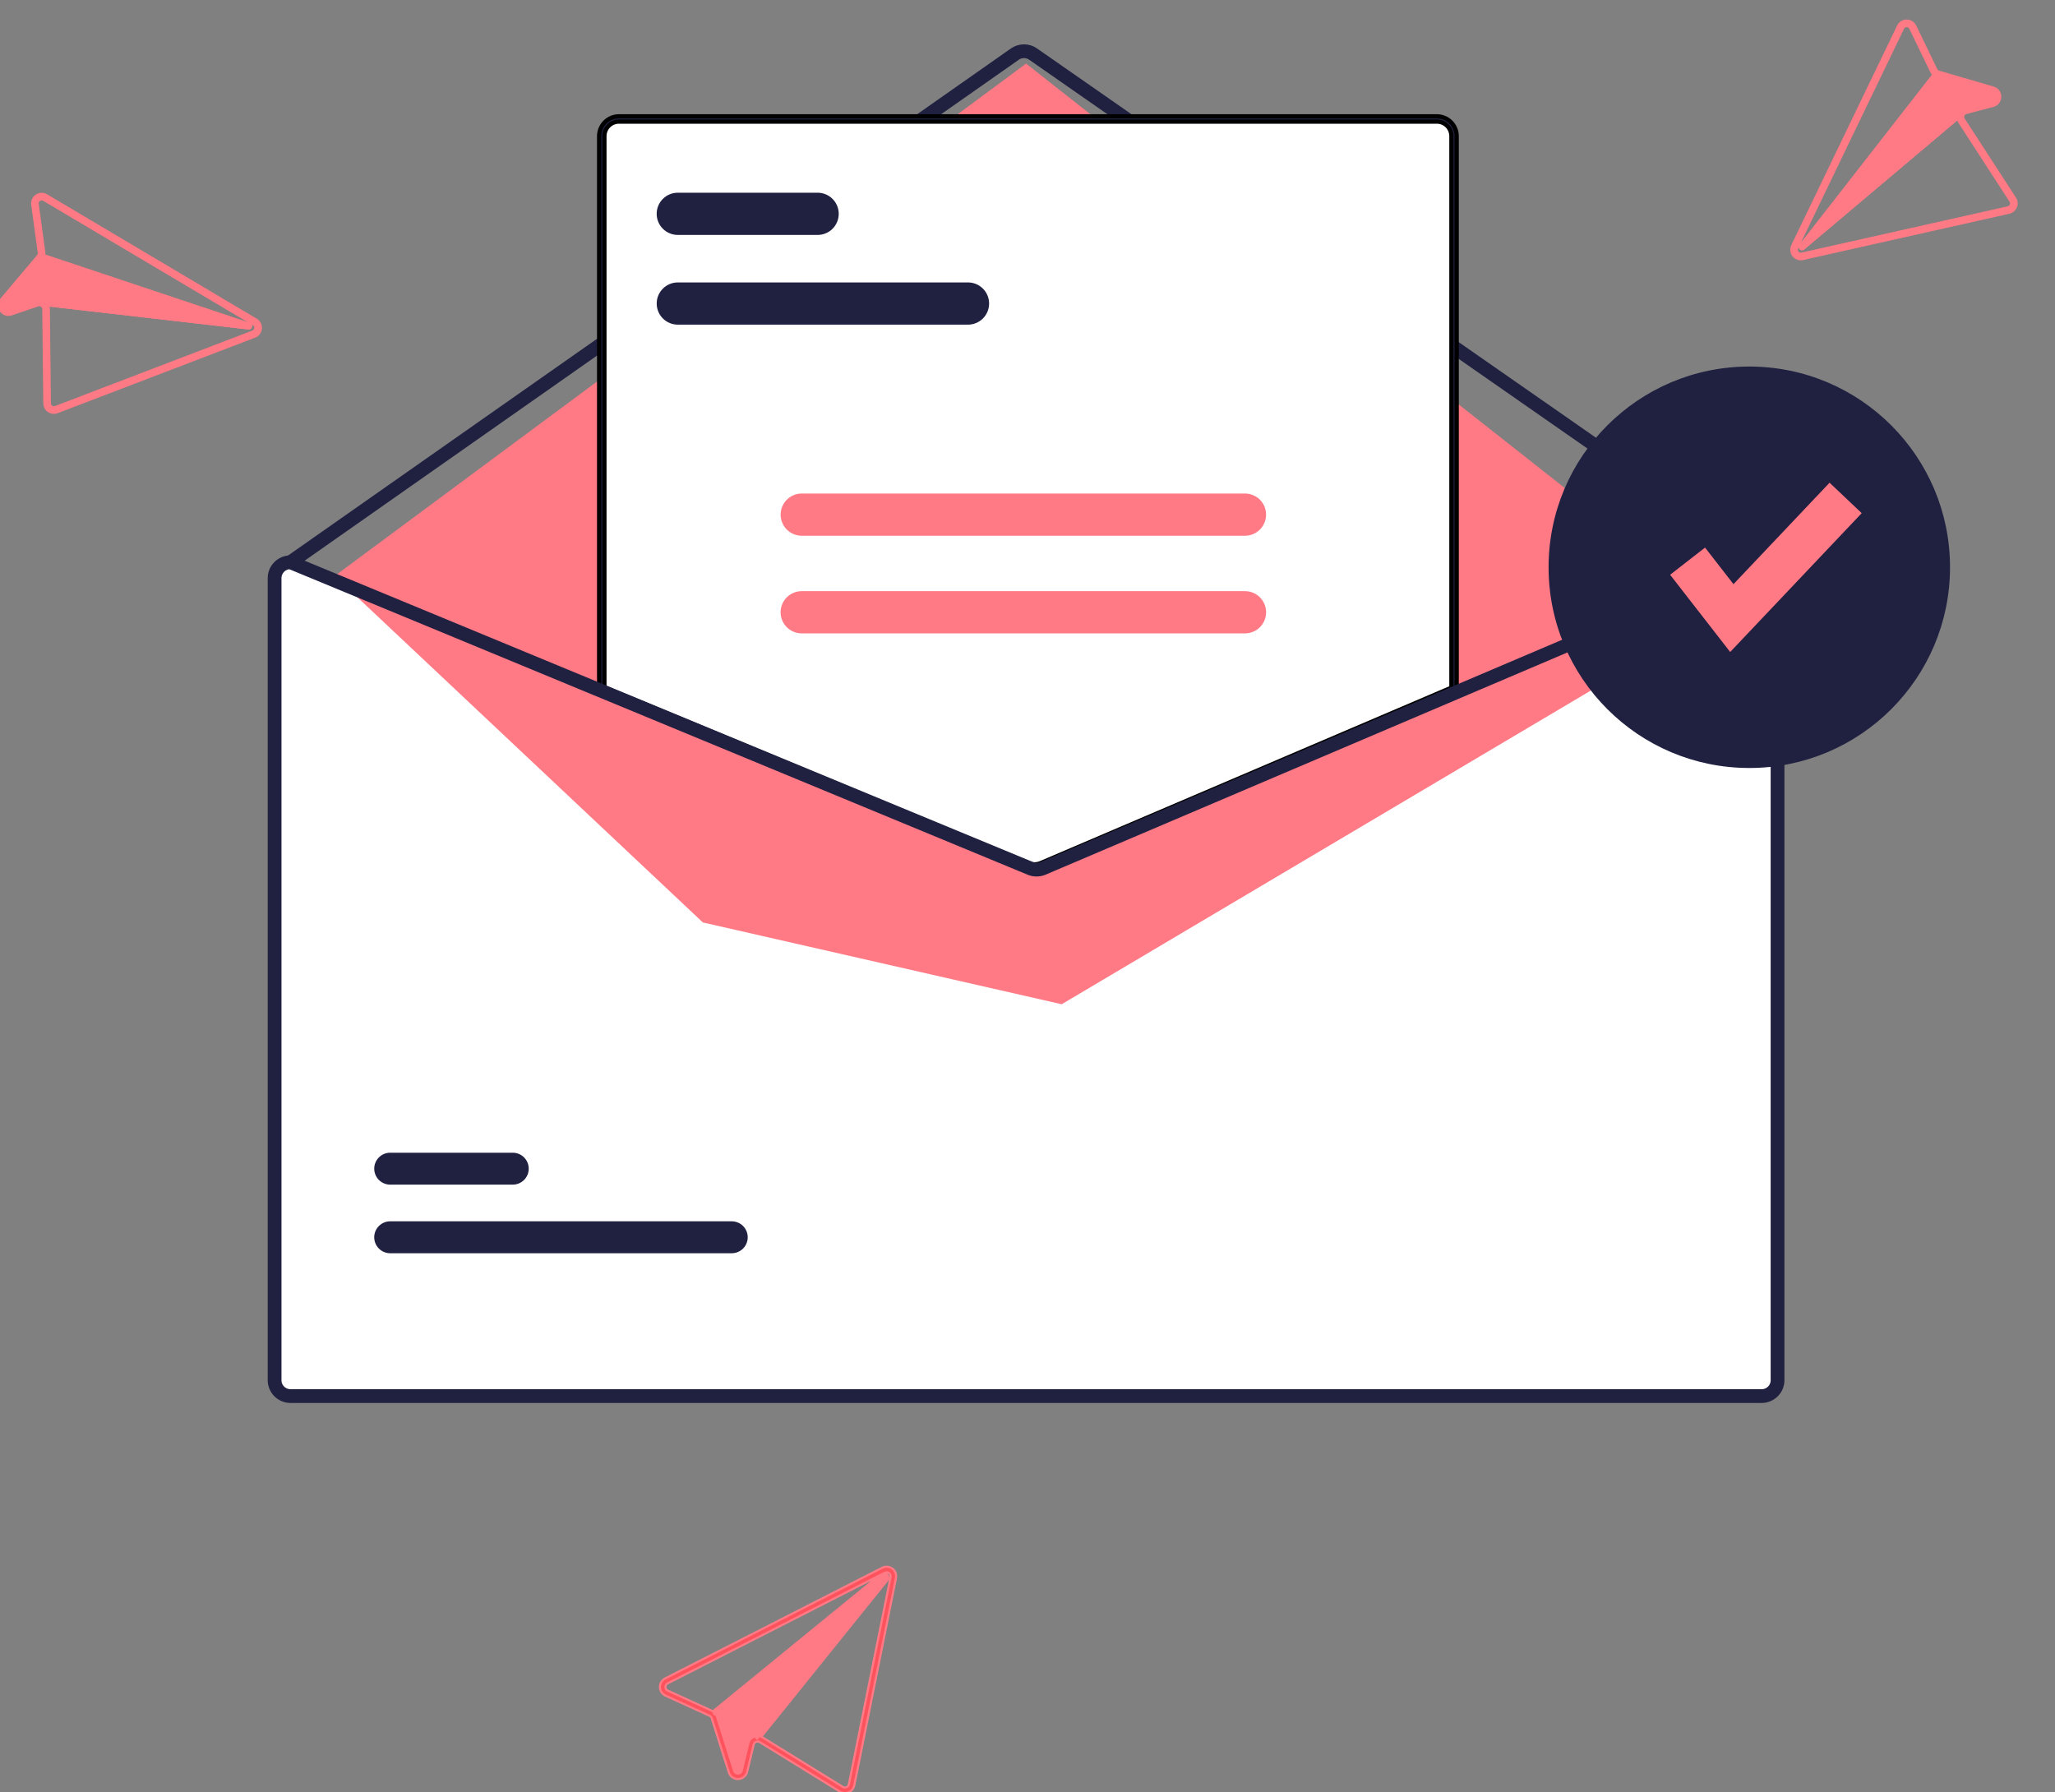 <svg width="485" height="423" viewBox="0 0 485 423" fill="none" xmlns="http://www.w3.org/2000/svg">
<rect x="0" y="0" width="485" height="423" fill="#808080" stroke="none"/>
<g clip-path="url(#clip0)">
<path d="M414.601 132H414.476L342.986 162.527L245.173 204.294C244.791 204.454 244.381 204.538 243.966 204.54C243.551 204.542 243.14 204.463 242.757 204.306L141.842 162.439L68.596 132.05L68.484 132H68.359C67.204 132.001 66.095 132.461 65.278 133.278C64.461 134.095 64.001 135.203 64 136.359V325.671C64.001 326.827 64.461 327.935 65.278 328.752C66.095 329.569 67.204 330.029 68.359 330.03H414.601C415.757 330.029 416.865 329.569 417.682 328.752C418.499 327.935 418.959 326.827 418.96 325.671V136.359C418.959 135.203 418.499 134.095 417.682 133.278C416.865 132.461 415.757 132.001 414.601 132V132Z" fill="white"/>
<path d="M416.029 133.318C415.902 133.318 415.778 133.279 415.673 133.206L243.45 13.265C242.926 12.902 242.303 12.708 241.665 12.709C241.028 12.71 240.405 12.906 239.883 13.271L68.9 133.205C68.764 133.299 68.597 133.336 68.435 133.307C68.273 133.278 68.129 133.187 68.034 133.052C67.939 132.917 67.902 132.75 67.93 132.587C67.959 132.425 68.05 132.28 68.184 132.185L239.167 12.251C239.9 11.74 240.771 11.466 241.663 11.464C242.556 11.463 243.428 11.735 244.162 12.243L416.385 132.184C416.494 132.26 416.576 132.369 416.619 132.494C416.661 132.62 416.663 132.755 416.623 132.882C416.584 133.008 416.504 133.119 416.398 133.197C416.291 133.276 416.162 133.318 416.029 133.318Z" fill="#202041" stroke="#202041" stroke-width="2"/>
<path d="M79 135.925L242.164 15L406.567 144.529L250.571 237.005L165.879 217.701L79 135.925Z" fill="#FF7A85"/>
<path d="M172.698 295.769H92.091C91.092 295.771 90.134 295.375 89.427 294.67C88.719 293.965 88.321 293.008 88.32 292.009C88.318 291.01 88.713 290.052 89.419 289.344C90.124 288.637 91.081 288.239 92.08 288.237H172.698C173.697 288.236 174.656 288.631 175.363 289.336C176.07 290.042 176.468 290.999 176.47 291.998C176.471 292.996 176.076 293.955 175.371 294.662C174.666 295.369 173.708 295.768 172.709 295.769H172.698Z" fill="#202041"/>
<path d="M121.011 279.578H92.091C91.093 279.579 90.135 279.183 89.428 278.478C88.721 277.773 88.324 276.816 88.322 275.818C88.321 274.819 88.716 273.861 89.42 273.154C90.125 272.447 91.082 272.048 92.08 272.046H121.011C121.506 272.045 121.996 272.142 122.453 272.33C122.911 272.518 123.327 272.795 123.677 273.144C124.028 273.494 124.306 273.908 124.496 274.365C124.686 274.822 124.784 275.312 124.785 275.806C124.786 276.301 124.689 276.791 124.5 277.249C124.312 277.706 124.035 278.122 123.685 278.472C123.336 278.822 122.921 279.1 122.464 279.29C122.007 279.48 121.517 279.578 121.022 279.578H121.011Z" fill="#202041"/>
<path d="M244.129 204.923C243.516 204.924 242.91 204.805 242.342 204.573L141.714 162.819V32.123C141.715 30.967 142.175 29.859 142.992 29.042C143.809 28.225 144.917 27.765 146.073 27.764H339.122C340.277 27.765 341.385 28.225 342.202 29.042C343.02 29.859 343.479 30.967 343.481 32.123V162.911L343.292 162.992L245.97 204.553C245.387 204.798 244.761 204.924 244.129 204.923V204.923Z" fill="white"/>
<path d="M244.129 205.234C243.476 205.235 242.829 205.108 242.224 204.862L141.402 163.027V32.123C141.404 30.885 141.896 29.698 142.772 28.822C143.648 27.947 144.835 27.454 146.073 27.453H339.122C340.36 27.454 341.547 27.947 342.422 28.822C343.298 29.698 343.791 30.885 343.792 32.123V163.116L246.092 204.839C245.471 205.101 244.803 205.235 244.129 205.234V205.234ZM142.648 162.196L242.699 203.71C243.632 204.089 244.677 204.082 245.606 203.693L342.547 162.294V32.123C342.545 31.215 342.184 30.345 341.542 29.703C340.9 29.06 340.03 28.699 339.122 28.698H146.073C145.165 28.699 144.294 29.06 143.652 29.703C143.01 30.345 142.649 31.215 142.648 32.123L142.648 162.196Z" fill="#202041" stroke="black"/>
<path d="M415.772 132.073H415.647L343.955 162.599L245.866 204.366C245.483 204.527 245.072 204.611 244.656 204.613C244.24 204.615 243.828 204.535 243.443 204.379L142.244 162.512L68.792 132.122L68.679 132.073H68.554C67.395 132.074 66.284 132.533 65.465 133.351C64.645 134.168 64.184 135.276 64.183 136.432V325.744C64.184 326.899 64.645 328.007 65.465 328.825C66.284 329.642 67.395 330.102 68.554 330.103H415.772C416.931 330.102 418.042 329.642 418.861 328.825C419.681 328.007 420.142 326.899 420.143 325.744V136.432C420.142 135.276 419.681 134.168 418.861 133.351C418.042 132.533 416.931 132.074 415.772 132.073V132.073ZM418.894 325.744C418.894 326.569 418.565 327.361 417.979 327.945C417.394 328.529 416.6 328.857 415.772 328.857H68.554C67.726 328.857 66.932 328.529 66.347 327.945C65.761 327.361 65.432 326.569 65.432 325.744V136.432C65.433 135.626 65.746 134.853 66.306 134.273C66.866 133.692 67.629 133.35 68.436 133.318L142.244 163.857L242.963 205.531C244.053 205.973 245.274 205.966 246.36 205.512L343.955 163.95L415.897 133.318C416.702 133.353 417.463 133.696 418.021 134.276C418.58 134.856 418.892 135.628 418.894 136.432V325.744Z" fill="#3F3D56" stroke="#202041" stroke-width="2"/>
<path d="M228.463 76.619H159.962C158.642 76.617 157.377 76.091 156.444 75.157C155.511 74.223 154.987 72.957 154.987 71.637C154.987 70.317 155.511 69.05 156.444 68.116C157.377 67.182 158.642 66.657 159.962 66.655H228.463C229.783 66.657 231.048 67.182 231.981 68.116C232.914 69.05 233.438 70.317 233.438 71.637C233.438 72.957 232.914 74.223 231.981 75.157C231.048 76.091 229.783 76.617 228.463 76.619V76.619Z" fill="#202041"/>
<path d="M192.967 55.446H159.962C158.641 55.446 157.373 54.921 156.439 53.987C155.505 53.052 154.98 51.785 154.98 50.464C154.98 49.142 155.505 47.875 156.439 46.941C157.373 46.007 158.641 45.482 159.962 45.482H192.967C194.288 45.482 195.555 46.007 196.49 46.941C197.424 47.875 197.949 49.142 197.949 50.464C197.949 51.785 197.424 53.052 196.49 53.987C195.555 54.921 194.288 55.446 192.967 55.446V55.446Z" fill="#202041"/>
<path d="M293.831 126.438H189.211C187.891 126.436 186.626 125.91 185.693 124.976C184.76 124.042 184.236 122.776 184.236 121.456C184.236 120.136 184.76 118.87 185.693 117.936C186.626 117.001 187.891 116.476 189.211 116.474H293.831C295.151 116.476 296.416 117.001 297.349 117.936C298.282 118.87 298.806 120.136 298.806 121.456C298.806 122.776 298.282 124.042 297.349 124.976C296.416 125.91 295.151 126.436 293.831 126.438V126.438Z" fill="#FF7A85"/>
<path d="M293.831 149.479H189.211C187.89 149.479 186.623 148.954 185.688 148.02C184.754 147.085 184.229 145.818 184.229 144.497C184.229 143.176 184.754 141.909 185.688 140.974C186.623 140.04 187.89 139.515 189.211 139.515H293.831C295.152 139.515 296.419 140.04 297.354 140.974C298.288 141.909 298.813 143.176 298.813 144.497C298.813 145.818 298.288 147.085 297.354 148.02C296.419 148.954 295.152 149.479 293.831 149.479V149.479Z" fill="#FF7A85"/>
<path d="M412.853 181.249C439.016 181.249 460.224 160.04 460.224 133.878C460.224 107.715 439.016 86.507 412.853 86.507C386.691 86.507 365.482 107.715 365.482 133.878C365.482 160.04 386.691 181.249 412.853 181.249Z" fill="#202041"/>
<path d="M408.339 153.875L394.161 135.644L402.406 129.231L409.119 137.863L431.798 113.922L439.382 121.107L408.339 153.875Z" fill="#FF7A85"/>
<path d="M10.856 46.278C10.533 46.087 10.162 45.991 9.786 46.001C9.411 46.011 9.046 46.126 8.733 46.334C8.42 46.542 8.172 46.833 8.017 47.176C7.862 47.518 7.807 47.897 7.858 48.269L9.402 59.592C9.423 59.759 9.412 59.929 9.368 60.091C9.32 60.252 9.239 60.4 9.131 60.528L0.484 70.771C0.195 71.101 0.026 71.518 0.003 71.956C-0.02 72.394 0.104 72.826 0.357 73.185L0.366 73.198C0.608 73.56 0.964 73.831 1.378 73.967C1.792 74.103 2.239 74.097 2.649 73.95L8.893 71.83C9.1 71.762 9.322 71.751 9.535 71.799C9.747 71.847 9.943 71.951 10.101 72.102C10.219 72.211 10.312 72.343 10.377 72.49C10.441 72.637 10.473 72.796 10.473 72.956L10.717 95.205C10.72 95.527 10.801 95.844 10.953 96.128C11.105 96.412 11.325 96.654 11.591 96.834C11.857 97.014 12.163 97.127 12.482 97.164C12.801 97.201 13.124 97.161 13.424 97.048L60.031 79.223C60.383 79.089 60.689 78.859 60.916 78.559C61.142 78.259 61.279 77.901 61.311 77.526C61.343 77.151 61.269 76.775 61.096 76.441C60.924 76.107 60.661 75.828 60.338 75.637L59.703 75.26L10.856 46.278V46.278ZM8.647 48.16C8.617 47.937 8.651 47.709 8.744 47.504C8.837 47.299 8.986 47.124 9.174 46.999C9.362 46.875 9.582 46.806 9.807 46.8C10.033 46.795 10.255 46.853 10.449 46.968L59.281 75.941L59.931 76.326C60.124 76.441 60.281 76.609 60.383 76.809C60.486 77.009 60.53 77.234 60.511 77.458C60.492 77.683 60.41 77.897 60.276 78.077C60.141 78.257 59.958 78.396 59.748 78.477L13.141 96.301C12.961 96.37 12.767 96.394 12.575 96.371C12.383 96.349 12.2 96.281 12.041 96.172C11.881 96.064 11.751 95.918 11.659 95.748C11.568 95.578 11.519 95.389 11.517 95.196L11.273 72.947C11.273 72.727 11.235 72.508 11.161 72.301L58.611 77.753C58.797 77.776 58.984 77.734 59.141 77.634C59.298 77.533 59.415 77.381 59.472 77.204C59.529 77.026 59.522 76.834 59.453 76.661C59.383 76.488 59.255 76.345 59.091 76.256C59.051 76.234 59.009 76.216 58.966 76.202L10.205 59.925C10.217 59.778 10.212 59.63 10.191 59.483L8.647 48.16L8.647 48.16Z" fill="#FF7A85"/>
<path d="M10.856 46.278C10.533 46.087 10.162 45.991 9.786 46.001C9.411 46.011 9.046 46.126 8.733 46.334C8.42 46.542 8.172 46.833 8.017 47.176C7.862 47.518 7.807 47.897 7.858 48.269L9.402 59.592C9.423 59.759 9.412 59.929 9.368 60.091C9.32 60.252 9.239 60.4 9.131 60.528L0.484 70.771C0.195 71.101 0.026 71.518 0.003 71.956C-0.02 72.394 0.104 72.826 0.357 73.185L0.366 73.198C0.608 73.56 0.964 73.831 1.378 73.967C1.792 74.103 2.239 74.097 2.649 73.95L8.893 71.83C9.1 71.762 9.322 71.751 9.535 71.799C9.747 71.847 9.943 71.951 10.101 72.102C10.219 72.211 10.312 72.343 10.377 72.49C10.441 72.637 10.473 72.796 10.473 72.956L10.717 95.205C10.72 95.527 10.801 95.844 10.953 96.128C11.105 96.412 11.325 96.654 11.591 96.834C11.857 97.014 12.163 97.127 12.482 97.164C12.801 97.201 13.124 97.161 13.424 97.048L60.031 79.223C60.383 79.089 60.689 78.859 60.916 78.559C61.142 78.259 61.279 77.901 61.311 77.526C61.343 77.151 61.269 76.775 61.096 76.441C60.924 76.107 60.661 75.828 60.338 75.637L59.703 75.26L10.856 46.278V46.278ZM8.647 48.16C8.617 47.937 8.651 47.709 8.744 47.504C8.837 47.299 8.986 47.124 9.174 46.999C9.362 46.875 9.582 46.806 9.807 46.8C10.033 46.795 10.255 46.853 10.449 46.968L59.281 75.941L59.931 76.326C60.124 76.441 60.281 76.609 60.383 76.809C60.486 77.009 60.53 77.234 60.511 77.458C60.492 77.683 60.41 77.897 60.276 78.077C60.141 78.257 59.958 78.396 59.748 78.477L13.141 96.301C12.961 96.37 12.767 96.394 12.575 96.371C12.383 96.349 12.2 96.281 12.041 96.172C11.881 96.063 11.751 95.918 11.659 95.748C11.568 95.578 11.519 95.389 11.517 95.196L11.273 72.947C11.273 72.727 11.235 72.508 11.161 72.301C11.057 72.003 10.881 71.734 10.649 71.519C10.618 71.487 10.583 71.458 10.548 71.429L10.546 71.425C10.284 71.209 9.971 71.064 9.637 71.002C9.303 70.941 8.959 70.966 8.638 71.075L2.39 73.197C2.144 73.286 1.875 73.29 1.626 73.207C1.377 73.124 1.164 72.96 1.021 72.74L1.016 72.734C0.863 72.52 0.787 72.26 0.801 71.997C0.815 71.734 0.918 71.483 1.093 71.287L9.74 61.043C9.833 60.936 9.913 60.819 9.979 60.694L9.982 60.691C10.046 60.571 10.097 60.445 10.134 60.314C10.172 60.188 10.195 60.057 10.205 59.925C10.217 59.778 10.212 59.63 10.191 59.484L8.647 48.16V48.16Z" fill="#FF7A85" stroke="#FF7A85"/>
<path d="M10.205 59.925L58.966 76.202C59.009 76.216 59.051 76.234 59.091 76.256C59.255 76.345 59.383 76.488 59.452 76.661C59.522 76.834 59.529 77.026 59.472 77.204C59.415 77.381 59.298 77.533 59.141 77.634C58.984 77.734 58.796 77.776 58.611 77.753L11.161 72.301L10.323 72.206L10.416 71.413L10.546 71.425L10.548 71.428L58.702 76.957L9.982 60.691L9.979 60.693L9.768 60.621L10.021 59.863L10.205 59.925Z" fill="#FF7A85"/>
<path d="M157.088 396.352C156.754 396.523 156.474 396.785 156.282 397.108C156.09 397.431 155.992 397.801 156.001 398.176C156.009 398.552 156.123 398.918 156.33 399.231C156.536 399.545 156.827 399.794 157.169 399.95L167.565 404.697C167.717 404.768 167.854 404.868 167.968 404.992C168.078 405.118 168.16 405.266 168.21 405.425L172.247 418.208C172.372 418.628 172.634 418.995 172.991 419.248C173.349 419.502 173.781 419.628 174.219 419.605L174.235 419.605C174.671 419.594 175.09 419.437 175.426 419.161C175.762 418.884 175.996 418.503 176.091 418.077L177.636 411.667C177.689 411.455 177.799 411.262 177.953 411.108C178.107 410.954 178.3 410.844 178.511 410.791C178.666 410.75 178.828 410.741 178.987 410.766C179.145 410.79 179.297 410.847 179.433 410.933L198.368 422.617C198.642 422.787 198.953 422.888 199.274 422.911C199.595 422.934 199.917 422.878 200.212 422.749C200.506 422.62 200.765 422.422 200.967 422.173C201.169 421.923 201.308 421.629 201.372 421.314L211.214 372.395C211.289 372.027 211.258 371.644 211.126 371.293C210.993 370.941 210.764 370.634 210.464 370.406C210.164 370.179 209.807 370.041 209.432 370.008C209.058 369.975 208.681 370.048 208.347 370.219L207.689 370.554L157.088 396.352V396.352ZM157.499 399.225C157.294 399.131 157.119 398.981 156.996 398.792C156.872 398.604 156.804 398.384 156.799 398.159C156.794 397.933 156.853 397.711 156.969 397.518C157.085 397.324 157.253 397.167 157.453 397.065L208.039 371.275L208.712 370.932C208.913 370.83 209.138 370.787 209.362 370.807C209.586 370.828 209.8 370.91 209.979 371.046C210.158 371.182 210.296 371.366 210.376 371.576C210.456 371.786 210.476 372.015 210.432 372.235L200.59 421.154C200.551 421.343 200.468 421.52 200.347 421.67C200.225 421.82 200.069 421.938 199.892 422.015C199.716 422.092 199.523 422.125 199.33 422.111C199.138 422.097 198.952 422.037 198.787 421.936L179.852 410.252C179.666 410.135 179.461 410.05 179.246 410.002L209.213 372.809C209.331 372.665 209.396 372.484 209.395 372.298C209.394 372.111 209.328 371.931 209.208 371.788C209.089 371.645 208.923 371.549 208.739 371.515C208.556 371.481 208.367 371.513 208.204 371.604C208.164 371.626 208.126 371.651 208.091 371.681L168.275 404.196C168.157 404.107 168.029 404.032 167.894 403.972L157.499 399.225V399.225Z" fill="#FF7A85" stroke="#FF7A85"/>
<path d="M157.088 396.352C156.754 396.523 156.474 396.785 156.282 397.108C156.09 397.431 155.992 397.801 156.001 398.176C156.009 398.552 156.123 398.918 156.33 399.231C156.536 399.545 156.827 399.794 157.169 399.95L167.565 404.697C167.717 404.768 167.854 404.868 167.968 404.992C168.078 405.118 168.16 405.266 168.21 405.425L172.247 418.208C172.372 418.628 172.634 418.995 172.991 419.248C173.349 419.502 173.781 419.628 174.219 419.605L174.235 419.605C174.671 419.594 175.09 419.437 175.426 419.161C175.762 418.884 175.996 418.503 176.091 418.077L177.636 411.667C177.689 411.455 177.799 411.262 177.953 411.108C178.107 410.954 178.3 410.844 178.511 410.791C178.666 410.75 178.828 410.741 178.987 410.766C179.145 410.79 179.297 410.847 179.433 410.933L198.368 422.617C198.642 422.787 198.953 422.888 199.274 422.911C199.595 422.934 199.917 422.878 200.212 422.749C200.506 422.62 200.765 422.422 200.967 422.173C201.169 421.923 201.308 421.629 201.372 421.314L211.214 372.395C211.289 372.027 211.258 371.644 211.126 371.293C210.993 370.941 210.764 370.634 210.464 370.406C210.164 370.179 209.807 370.041 209.432 370.008C209.058 369.975 208.681 370.048 208.347 370.219L207.689 370.554L157.088 396.352ZM157.499 399.225C157.294 399.131 157.119 398.981 156.996 398.792C156.872 398.604 156.804 398.384 156.799 398.159C156.794 397.933 156.853 397.711 156.969 397.518C157.085 397.324 157.253 397.167 157.453 397.065L208.039 371.275L208.712 370.932C208.913 370.83 209.138 370.787 209.362 370.807C209.586 370.828 209.8 370.91 209.979 371.046C210.158 371.182 210.296 371.366 210.376 371.576C210.456 371.786 210.476 372.015 210.432 372.235L200.59 421.154C200.551 421.343 200.468 421.52 200.347 421.67C200.225 421.82 200.069 421.938 199.892 422.015C199.716 422.092 199.523 422.125 199.33 422.111C199.138 422.097 198.952 422.037 198.787 421.936L179.852 410.252C179.666 410.134 179.461 410.05 179.246 410.002C178.938 409.93 178.617 409.935 178.312 410.016C178.268 410.026 178.225 410.04 178.181 410.053L178.177 410.054C177.855 410.159 177.564 410.346 177.334 410.595C177.104 410.845 176.941 411.149 176.861 411.479L175.316 417.893C175.26 418.149 175.119 418.379 174.916 418.545C174.713 418.71 174.46 418.803 174.198 418.807L174.19 418.807C173.927 418.822 173.667 418.748 173.452 418.595C173.238 418.443 173.081 418.222 173.009 417.969L168.972 405.186C168.93 405.05 168.874 404.92 168.804 404.797L168.803 404.793C168.736 404.675 168.657 404.565 168.566 404.463C168.479 404.364 168.382 404.274 168.275 404.196C168.157 404.107 168.029 404.032 167.894 403.972L157.499 399.225Z" fill="#FF525D"/>
<path d="M168.275 404.195L208.091 371.681C208.126 371.651 208.164 371.626 208.204 371.604C208.367 371.513 208.556 371.481 208.739 371.515C208.923 371.548 209.089 371.645 209.208 371.788C209.328 371.931 209.394 372.111 209.395 372.298C209.396 372.484 209.331 372.665 209.213 372.809L179.246 410.001L178.718 410.659L178.098 410.157L178.177 410.054L178.181 410.053L208.589 372.307L168.803 404.793L168.804 404.797L168.63 404.936L168.124 404.318L168.275 404.195Z" fill="#FF7A85"/>
<path d="M448.192 6.237L423.532 57.402L423.211 58.067C423.048 58.405 422.983 58.783 423.024 59.157C423.066 59.531 423.212 59.885 423.446 60.179C423.68 60.474 423.992 60.696 424.347 60.821C424.701 60.946 425.084 60.968 425.451 60.885L474.138 49.952C474.451 49.88 474.742 49.735 474.987 49.528C475.232 49.32 475.424 49.057 475.546 48.76C475.669 48.462 475.717 48.139 475.687 47.819C475.657 47.498 475.549 47.189 475.373 46.92L463.269 28.25C463.18 28.116 463.12 27.966 463.092 27.808C463.064 27.65 463.069 27.488 463.106 27.332C463.155 27.119 463.26 26.924 463.41 26.766C463.561 26.609 463.752 26.495 463.962 26.438L470.337 24.749C470.76 24.645 471.136 24.403 471.405 24.06C471.674 23.718 471.821 23.295 471.822 22.86L471.823 22.844C471.835 22.406 471.699 21.976 471.438 21.624C471.177 21.272 470.804 21.019 470.381 20.904L457.512 17.153C457.351 17.107 457.202 17.028 457.073 16.921C456.947 16.81 456.843 16.675 456.769 16.524L451.791 6.237C451.627 5.899 451.372 5.614 451.054 5.414C450.735 5.215 450.367 5.109 449.992 5.109C449.616 5.109 449.248 5.215 448.93 5.414C448.611 5.614 448.356 5.899 448.192 6.237L448.192 6.237ZM451.073 6.583L456.051 16.87C456.114 17.004 456.192 17.13 456.284 17.246L424.667 57.779C424.638 57.814 424.614 57.853 424.593 57.893C424.505 58.058 424.478 58.248 424.516 58.431C424.553 58.613 424.654 58.777 424.799 58.893C424.945 59.01 425.127 59.072 425.313 59.068C425.5 59.065 425.679 58.997 425.82 58.875L462.333 28.084C462.386 28.298 462.476 28.501 462.598 28.684L474.702 47.354C474.807 47.516 474.871 47.701 474.889 47.893C474.907 48.085 474.878 48.278 474.805 48.457C474.733 48.636 474.618 48.794 474.471 48.919C474.324 49.043 474.149 49.131 473.96 49.173L425.274 60.107C425.054 60.155 424.825 60.141 424.613 60.065C424.401 59.99 424.215 59.857 424.075 59.68C423.935 59.504 423.847 59.292 423.822 59.069C423.797 58.845 423.835 58.619 423.932 58.416L424.26 57.735L448.912 6.586C449.011 6.383 449.164 6.212 449.355 6.092C449.546 5.972 449.766 5.908 449.992 5.908C450.217 5.907 450.438 5.97 450.63 6.09C450.821 6.209 450.975 6.38 451.073 6.583L451.073 6.583Z" fill="#FF7A85"/>
<path d="M448.192 6.237L423.532 57.402L423.211 58.067C423.048 58.405 422.983 58.783 423.024 59.157C423.066 59.531 423.212 59.885 423.446 60.179C423.68 60.474 423.992 60.696 424.347 60.821C424.701 60.946 425.084 60.968 425.451 60.885L474.138 49.952C474.451 49.88 474.742 49.735 474.987 49.528C475.232 49.32 475.424 49.057 475.546 48.76C475.669 48.462 475.717 48.139 475.687 47.819C475.657 47.498 475.549 47.189 475.373 46.92L463.269 28.25C463.18 28.116 463.12 27.966 463.092 27.808C463.064 27.65 463.069 27.488 463.106 27.332C463.155 27.119 463.26 26.924 463.41 26.766C463.561 26.609 463.752 26.495 463.962 26.438L470.337 24.749C470.76 24.645 471.136 24.403 471.405 24.06C471.674 23.718 471.821 23.295 471.822 22.86L471.823 22.844C471.835 22.406 471.699 21.976 471.438 21.624C471.177 21.272 470.804 21.019 470.381 20.904L457.512 17.153C457.351 17.107 457.202 17.028 457.073 16.921C456.947 16.81 456.843 16.675 456.769 16.524L451.791 6.237C451.627 5.899 451.372 5.614 451.054 5.414C450.735 5.215 450.367 5.109 449.992 5.109C449.616 5.109 449.248 5.215 448.93 5.414C448.611 5.614 448.356 5.899 448.192 6.237L448.192 6.237ZM451.073 6.583L456.051 16.87C456.114 17.004 456.192 17.13 456.284 17.246C456.365 17.35 456.457 17.446 456.558 17.531C456.661 17.619 456.773 17.696 456.893 17.761L456.897 17.761C457.021 17.828 457.153 17.882 457.289 17.92L470.159 21.67C470.414 21.737 470.638 21.889 470.795 22.1C470.953 22.311 471.033 22.57 471.024 22.833L471.024 22.841C471.026 23.103 470.939 23.358 470.778 23.564C470.616 23.771 470.39 23.917 470.136 23.978L463.757 25.667C463.429 25.754 463.128 25.924 462.884 26.16C462.64 26.395 462.46 26.69 462.361 27.015L462.361 27.018C462.349 27.062 462.336 27.106 462.327 27.15C462.253 27.457 462.255 27.778 462.333 28.084C462.386 28.298 462.476 28.501 462.598 28.684L474.702 47.354C474.807 47.516 474.871 47.701 474.889 47.893C474.907 48.085 474.878 48.278 474.805 48.457C474.733 48.636 474.618 48.794 474.471 48.919C474.324 49.044 474.149 49.131 473.96 49.173L425.274 60.107C425.054 60.155 424.825 60.141 424.613 60.065C424.401 59.99 424.215 59.857 424.075 59.68C423.935 59.504 423.847 59.292 423.822 59.069C423.797 58.845 423.835 58.619 423.932 58.416L424.26 57.735L448.913 6.586C449.011 6.383 449.164 6.212 449.355 6.092C449.546 5.972 449.766 5.908 449.992 5.908C450.217 5.907 450.438 5.97 450.63 6.09C450.821 6.209 450.975 6.38 451.073 6.583L451.073 6.583Z" fill="#FF525D" stroke="#FF7A85"/>
<path d="M456.402 17.092L457.032 17.584L456.897 17.761L456.893 17.761L425.305 58.262L462.362 27.018L462.362 27.015L462.463 26.933L462.979 27.541L462.333 28.084L425.82 58.875C425.679 58.997 425.5 59.065 425.313 59.068C425.127 59.072 424.945 59.01 424.799 58.893C424.654 58.777 424.553 58.613 424.516 58.431C424.478 58.248 424.505 58.058 424.593 57.893C424.614 57.853 424.638 57.815 424.667 57.779L456.284 17.246L456.402 17.092Z" fill="#FF7A85"/>
</g>
<defs>
<clipPath id="clip0">
<rect width="485" height="423" fill="white"/>
</clipPath>
</defs>
</svg>
